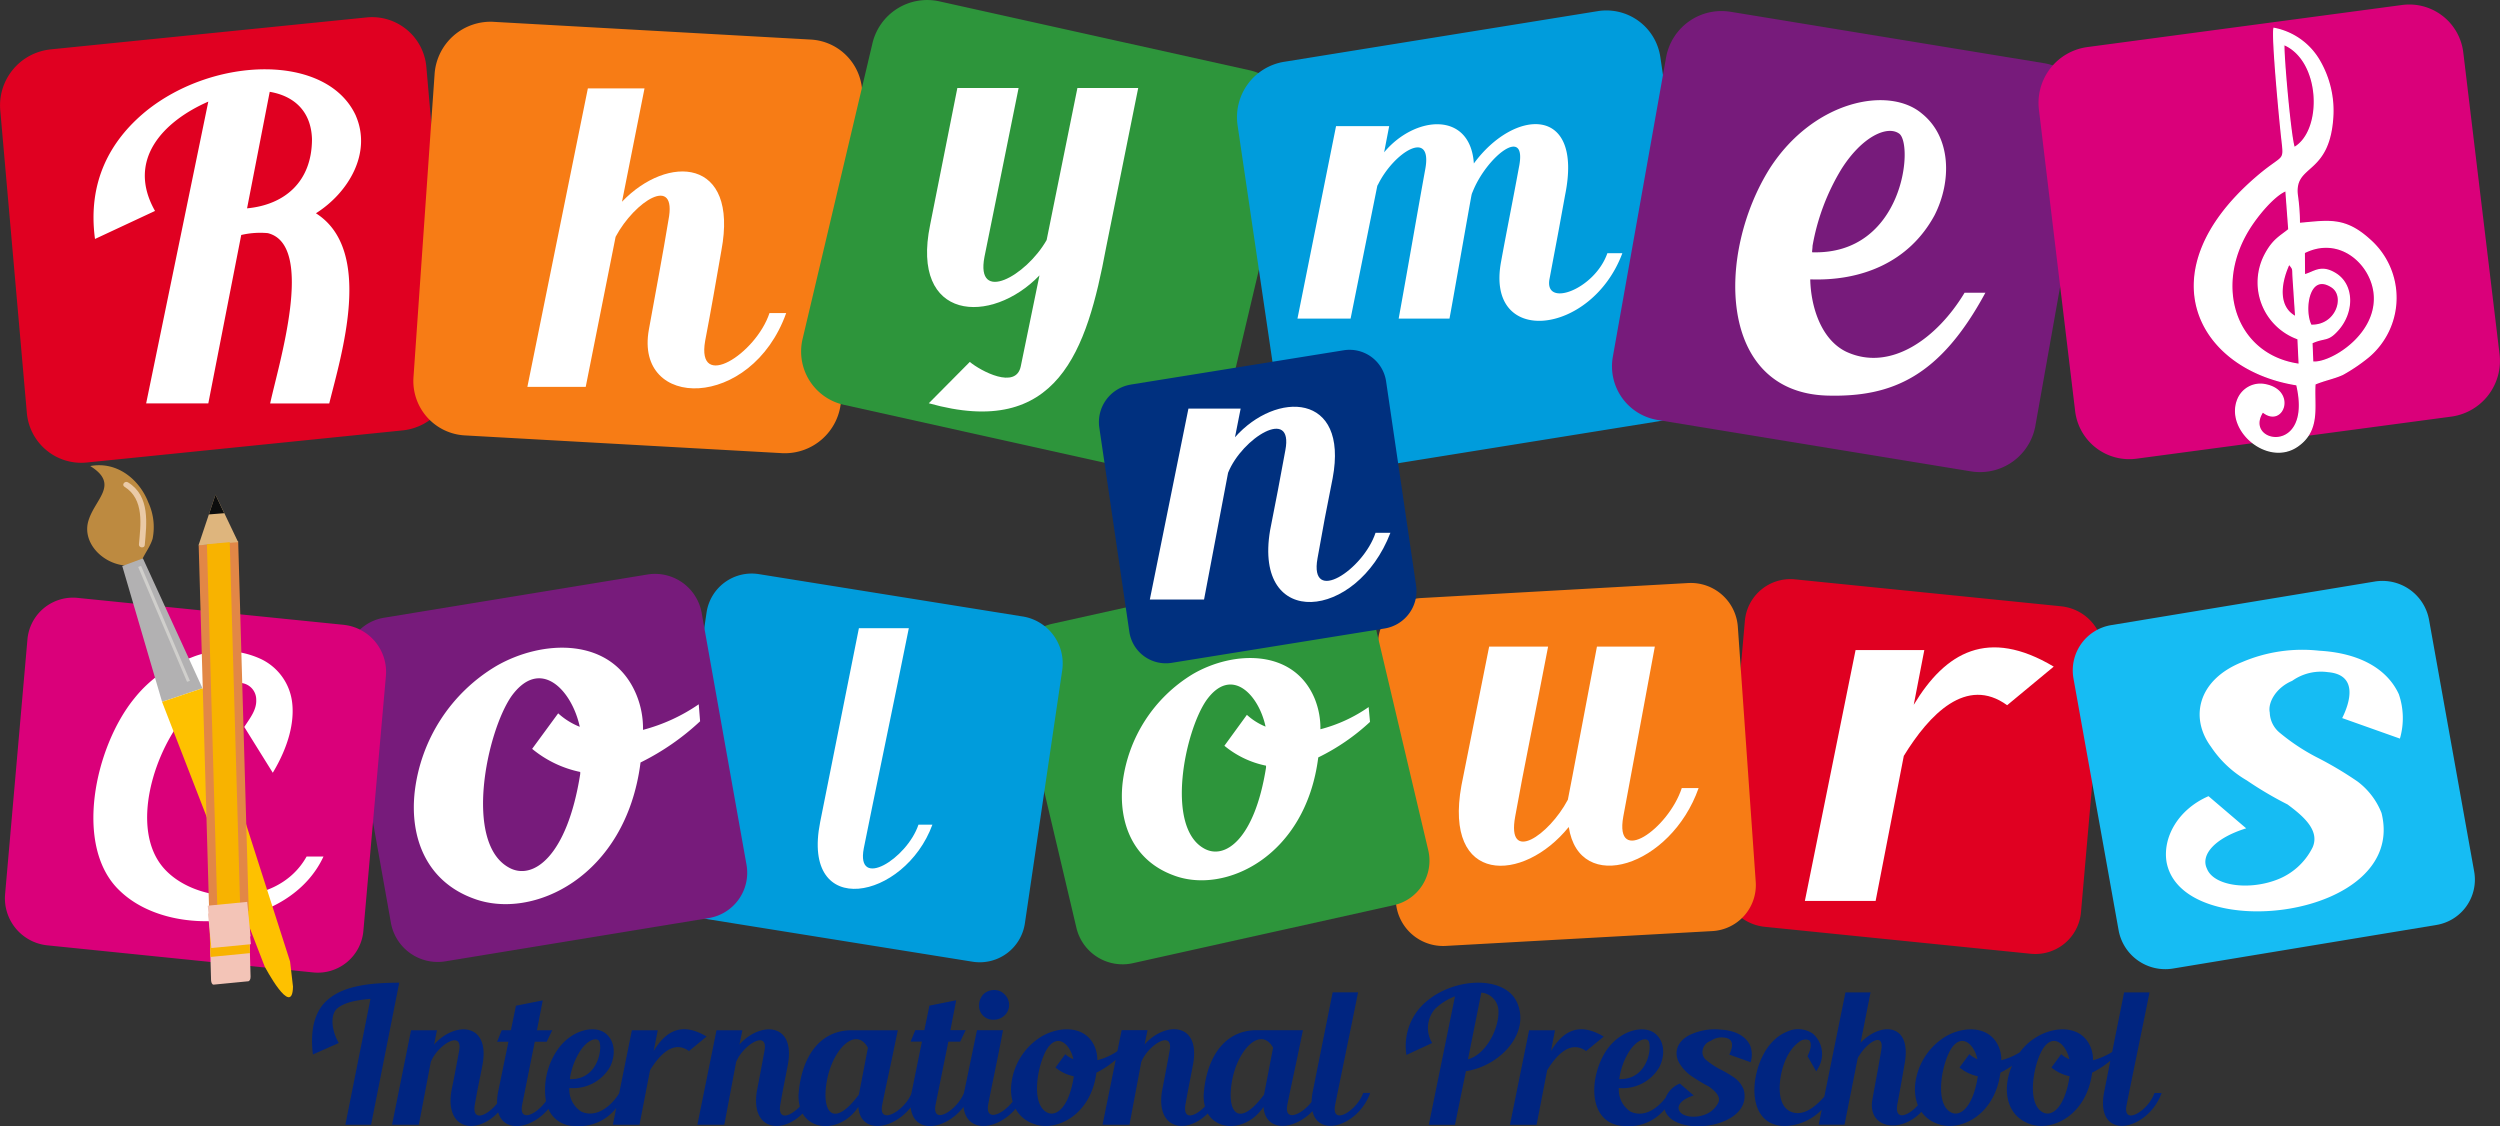 <svg id="Group_311" data-name="Group 311" xmlns="http://www.w3.org/2000/svg" width="359.653" height="162.024" viewBox="0 0 359.653 162.024">
  <rect x="0" y="0" width="359.653" height="162.024" fill="#333333" stroke="none"/>
  <g id="Group_310" data-name="Group 310" transform="translate(0)">
    <path id="Path_2024" data-name="Path 2024" d="M137.548,507.629c-4.009.021-7.864.375-10.22,2.4-1.807,1.475-2.666,4.119-2.2,7.93l3.722-1.653c-1.123-1.961-1.19-4.075-.264-4.935,1.079-.947,2.974-1.255,4.824-1.41l-3.613,18.107h3.7Zm14.076,17.38c-1.432,1.783-3.657,2.732-3.195.132.594-3.327.441-2.334,1.1-5.706,1.123-6.124-4.032-6.233-6.961-2.908l.4-2.049h-3.723l-2.731,13.592h3.854l1.719-9.031c.991-2.49,4.67-4.715,4.074-1.586-.352,1.894-.7,3.788-1.1,5.7-.969,5.727,3.657,6.389,6.719,3.129.881,3.018,4.8,2.378,7.225-.486a4.036,4.036,0,0,0,3.811,2.445,6.741,6.741,0,0,0,5.947-2.577l-.485,2.4h3.833l1.52-7.843c1.388-2.267,3.392-4.361,5.6-2.753l2.533-2.092c-3.569-2.137-5.882-.793-7.6,2.071l.573-2.975h-3.722l-1.829,9.076c-1.278,2.049-3.436,3.569-5.462,2.621a3.755,3.755,0,0,1-1.7-3.392,6.08,6.08,0,0,0,5.838-3.017c.815-1.609.793-3.679-.594-4.8-1.543-1.3-5.089-.618-7.138,2.6a10.183,10.183,0,0,0-1.476,7.115c-1.41,1.982-3.943,3.107-3.415.484l1.807-9.031h1.718l.793-1.653h-2.2l.837-4.3-3.855.771-.727,3.524h-1.322l-.661,1.653h1.63L151.8,523.2a7.892,7.892,0,0,0-.176,1.806Zm10.507-3.811a10.32,10.32,0,0,1,1.366-3.613c.969-1.564,2.158-2.07,2.709-1.674.683.551.2,5.726-4.1,5.594,0-.088.023-.2.023-.308Zm33.042,4.251c-1.41,1.477-3.216,2.071-2.8-.308.594-3.327.441-2.334,1.079-5.706,1.145-6.124-4.008-6.233-6.961-2.908l.419-2.049H183.19l-2.753,13.592h3.877l1.7-9.031c1.013-2.49,4.67-4.715,4.075-1.586-.352,1.894-.7,3.788-1.079,5.7-.948,5.639,3.5,6.366,6.564,3.3,1.564,2.666,5.793,2.4,8.018-.946.308,3.943,4.956,3.325,7.533.065.441,3.9,5.023,3.261,7.6-.065.462,3.854,4.869,3.348,7.49.263a4.618,4.618,0,0,0,2.577,2.159c3.194,1.234,8.261-1.167,9.053-7.357a13.306,13.306,0,0,0,2.776-1.85l-1.895,9.339H242.6l1.7-9.031c1.013-2.49,4.67-4.715,4.075-1.586-.352,1.894-.7,3.788-1.079,5.7-.947,5.639,3.5,6.366,6.564,3.3,1.564,2.666,5.793,2.4,8.019-.946.286,3.7,4.405,3.369,7.048.616.9,3.876,6.609,2.069,8.306-2.622h-1.014c-.859,2.533-4.625,4.847-4.032,1.741.617-3.129,2.379-11.588,3.3-16.213h-3.656l-2.864,14.273a9.771,9.771,0,0,0-.176,1.5c-1.431,1.85-3.965,2.931-3.48.419.617-3.128,1.19-5.55,2.026-9.714l.221-1.037h-6.873c-4.868.155-7,4.538-7.379,8.922a5.563,5.563,0,0,0,.154,2.048c-1.41,1.477-3.216,2.071-2.8-.308.6-3.327.441-2.334,1.079-5.706,1.145-6.124-4.009-6.233-6.96-2.908l.418-2.049h-3.722l-.617,3.019a8.8,8.8,0,0,1-2.885,1.3,4.849,4.849,0,0,0-.353-1.894c-1.3-3.15-5.088-3.017-7.622-1.542a9.158,9.158,0,0,0-4.383,6.807,6.786,6.786,0,0,0,.176,2.6c-1.476,1.894-4.009,2.951-3.5.33.617-3.216,1.256-6.013,2.115-10.618h-3.744l-1.785,8.613a3.723,3.723,0,0,0-.088.419c-1.036,2.578-4.692,4.759-4.075,1.651l1.829-9.031h1.7l.793-1.653h-2.2l.837-4.3-3.854.771-.727,3.524h-1.3l-.683,1.653h1.63L211.3,523.2a3.534,3.534,0,0,0-.088.419c-1.013,2.489-4.78,4.625-4.185,1.607.617-3.128,1.189-5.55,2.027-9.714l.22-1.037H202.4c-4.869.155-7,4.538-7.379,8.922a5.546,5.546,0,0,0,.155,2.048Zm8.5-1.717c-3.745,5.045-5.551,2.489-4.516-2.423.97-4.405,4.164-7.335,5.815-4.318Zm19.385-10.772a2.223,2.223,0,0,0,1.542-.594,2.007,2.007,0,0,0,.683-1.519,2.066,2.066,0,0,0-.661-1.543,1.993,1.993,0,0,0-1.5-.618,2.2,2.2,0,0,0-1.542.618,2.3,2.3,0,0,0-.617,1.543,2,2,0,0,0,2.093,2.114Zm11.521,8.239c-.7,4.494-2.6,5.816-3.9,5.066-2.423-1.365-1.19-7.313.176-9.273,1.542-2.159,3.26-.352,3.678,1.653a4.148,4.148,0,0,1-1.167-.727l-1.41,1.916a5.934,5.934,0,0,0,2.621,1.255v.111Zm27.381,2.533c-3.745,5.045-5.552,2.489-4.516-2.423.969-4.405,4.164-7.335,5.816-4.318Zm36.368-13.306c-1.74-3.811-8.9-3.612-13.019-.088a8.335,8.335,0,0,0-2.864,7.688l3.7-1.718a4.182,4.182,0,0,1,.4-4.89,8.613,8.613,0,0,1,2.885-1.828l-3.767,18.481h3.767L291,520.362c4.956-.75,9.341-5.508,7.336-9.936Zm-7.027,8.218,1.916-9.583a2.7,2.7,0,0,1,2.467,2.776c.023,2.642-1.938,6.19-4.383,6.807Zm11.939-1.19.573-2.975h-3.723l-2.753,13.592h3.833l1.519-7.843c1.388-2.267,3.393-4.361,5.6-2.753l2.533-2.092c-3.568-2.137-5.859-.793-7.578,2.071Zm16.477,6.74c-1.321,1.718-3.216,2.842-5.044,1.982A3.786,3.786,0,0,1,313,522.784a6.1,6.1,0,0,0,5.837-3.017c.815-1.609.793-3.679-.594-4.8-1.542-1.3-5.088-.618-7.159,2.6-2.512,4.01-2.446,10.508,2.709,10.684a6.674,6.674,0,0,0,5.793-2.4c1.124,4.207,12.8,2.776,11.389-2.8a3.778,3.778,0,0,0-1.278-1.7,17.113,17.113,0,0,0-2.2-1.3,11.274,11.274,0,0,1-1.939-1.3,1.453,1.453,0,0,1-.528-1.058,1.744,1.744,0,0,1,1.212-1.7,2.647,2.647,0,0,1,1.894-.463c1.63.132,1.168,1.63.749,2.445l3.084,1.1a3.779,3.779,0,0,0-.066-2.38c-.639-1.41-2.2-2.2-4.229-2.313a8.35,8.35,0,0,0-4.1.6c-2.379.97-2.8,2.975-1.674,4.517a6.029,6.029,0,0,0,1.916,1.806,21.488,21.488,0,0,0,2.159,1.277c.771.573,1.74,1.366,1.344,2.292a3.525,3.525,0,0,1-1.939,1.74c-1.52.574-3.326.287-3.7-.6-.353-.748.418-1.651,2.092-2.158l-2-1.718a3.724,3.724,0,0,0-2.049,2.048Zm-6.608-3a9.925,9.925,0,0,1,1.344-3.613c.991-1.564,2.18-2.07,2.731-1.674.683.551.176,5.726-4.119,5.594,0-.088.044-.2.044-.308Zm29.452,2.82c-1.3,1.5-3.04,2.885-4.758,2.2-1.256-.484-1.961-2.114-1.543-4.912.265-1.741,1.058-3.965,2.6-5.088a1.427,1.427,0,0,1,1.5-.308c.331.22.4,1.1-.22,2.29l1.255,2.2a6.032,6.032,0,0,0,.375-.639,3.917,3.917,0,0,0-.837-4.781,3.774,3.774,0,0,0-3.811-.264c-2.446,1.013-3.877,3.7-4.405,6.322-.749,3.7.418,7.358,4.361,7.2a7.575,7.575,0,0,0,5.111-2.334l-.441,2.159h3.722l1.895-9.561c1.233-2.29,3.944-4.008,3.37-1.056-.353,2.137-.793,4.4-1.256,6.983-.749,4.185,4.053,4.978,7.049,1.783a4.694,4.694,0,0,0,2.313,1.718c3.194,1.234,8.261-1.167,9.053-7.357a12.481,12.481,0,0,0,1.675-.991,8.466,8.466,0,0,0-.706,2.577c-.263,2.51.661,4.846,3.172,5.771,3.216,1.234,8.261-1.167,9.054-7.357a12.455,12.455,0,0,0,2.621-1.718l-.881,4.448c-1.432,7.271,6.234,5.772,8.261.2h-1.035c-.837,2.533-4.626,4.847-4.009,1.741.616-3.129,2.379-11.588,3.3-16.213h-3.657l-1.718,8.568a9.663,9.663,0,0,1-2.753,1.19,4.836,4.836,0,0,0-.353-1.894c-1.3-3.15-5.067-3.017-7.6-1.542a8.073,8.073,0,0,0-2.577,2.29,9.262,9.262,0,0,1-2.665,1.146,4.835,4.835,0,0,0-.353-1.894c-1.321-3.15-5.088-3.017-7.621-1.542a9.244,9.244,0,0,0-4.405,6.807,6.591,6.591,0,0,0,.374,3.105c-1.409,1.586-3.37,2.29-2.951-.132.352-1.829.7-3.855,1.035-5.772,1.124-5.925-3.414-6.145-6.323-3.082l1.432-7.248H345.6Zm22.072-2.82c-.727,4.494-2.6,5.816-3.9,5.066-2.423-1.365-1.189-7.313.176-9.273,1.542-2.159,3.26-.352,3.679,1.653a4.162,4.162,0,0,1-1.168-.727l-1.409,1.916a5.931,5.931,0,0,0,2.621,1.255v.111Zm13.2,0c-.706,4.494-2.578,5.816-3.878,5.066-2.423-1.365-1.211-7.313.155-9.273,1.542-2.159,3.26-.352,3.7,1.653a3.857,3.857,0,0,1-1.168-.727l-1.409,1.916a5.972,5.972,0,0,0,2.6,1.255v.111Z" transform="translate(-80.113 -366.26)" fill="#002581" fill-rule="evenodd"/>
    <path id="Path_2025" data-name="Path 2025" d="M74.493,333.525l45.488-4.6a7.841,7.841,0,0,1,8.592,7.114l3.81,43.594a8.083,8.083,0,0,1-7.2,8.7l-45.488,4.625a7.858,7.858,0,0,1-8.592-7.114l-3.833-43.616a8.1,8.1,0,0,1,7.226-8.7Z" transform="translate(-67.238 -326.418)" fill="#e00021" fill-rule="evenodd"/>
    <path id="Path_2026" data-name="Path 2026" d="M434.835,436.831l-38.284-3.876a6.581,6.581,0,0,0-7.225,5.97l-3.216,36.7a6.788,6.788,0,0,0,6.057,7.313l38.286,3.879a6.584,6.584,0,0,0,7.226-5.97l3.216-36.7a6.776,6.776,0,0,0-6.058-7.313Z" transform="translate(-138.307 -349.608)" fill="#e00021" fill-rule="evenodd"/>
    <path id="Path_2027" data-name="Path 2027" d="M494.431,433.336l-37.954,6.278a6.6,6.6,0,0,0-5.418,7.666l6.5,36.258a6.827,6.827,0,0,0,7.776,5.486l37.955-6.28a6.611,6.611,0,0,0,5.419-7.665l-6.5-36.258a6.824,6.824,0,0,0-7.776-5.486Z" transform="translate(-152.768 -349.681)" fill="#16bcf3" fill-rule="evenodd"/>
    <path id="Path_2028" data-name="Path 2028" d="M155.3,329.75,200.94,332.3a7.827,7.827,0,0,1,7.379,8.349l-3.039,43.682A8.1,8.1,0,0,1,196.8,391.8l-45.642-2.555a7.834,7.834,0,0,1-7.379-8.371l3.04-43.659a8.075,8.075,0,0,1,8.48-7.468Z" transform="translate(-84.294 -326.608)" fill="#f77c15" fill-rule="evenodd"/>
    <path id="Path_2029" data-name="Path 2029" d="M366.991,433.641,328.573,435.8a6.59,6.59,0,0,0-6.211,7.027l2.555,36.742a6.813,6.813,0,0,0,7.138,6.279l38.416-2.137a6.624,6.624,0,0,0,6.213-7.048l-2.578-36.744a6.777,6.777,0,0,0-7.115-6.277Z" transform="translate(-124.101 -349.766)" fill="#f77c15" fill-rule="evenodd"/>
    <path id="Path_2030" data-name="Path 2030" d="M235.4,325.9l44.629,9.913a7.821,7.821,0,0,1,5.925,9.45l-10.067,42.581a8.092,8.092,0,0,1-9.582,6.013l-44.629-9.913a7.854,7.854,0,0,1-5.925-9.45l10.067-42.6A8.088,8.088,0,0,1,235.4,325.9Z" transform="translate(-100.295 -325.711)" fill="#2d953b" fill-rule="evenodd"/>
    <path id="Path_2031" data-name="Path 2031" d="M298.125,430.4l-37.558,8.348a6.584,6.584,0,0,0-4.978,7.953l8.458,35.839a6.825,6.825,0,0,0,8.062,5.045l37.558-8.349a6.556,6.556,0,0,0,4.979-7.93l-8.46-35.839a6.808,6.808,0,0,0-8.062-5.067Z" transform="translate(-109.181 -349.01)" fill="#2d953b" fill-rule="evenodd"/>
    <path id="Path_2032" data-name="Path 2032" d="M303.016,335.034l45.136-7.292a7.845,7.845,0,0,1,8.987,6.608l6.389,43.307a8.073,8.073,0,0,1-6.7,9.1l-45.136,7.27a7.816,7.816,0,0,1-8.988-6.587l-6.388-43.307a8.073,8.073,0,0,1,6.7-9.1Z" transform="translate(-118.281 -326.142)" fill="#009cdc" fill-rule="evenodd"/>
    <path id="Path_2033" data-name="Path 2033" d="M275.246,395.471l30.641-4.934a5.307,5.307,0,0,1,6.1,4.471l4.318,29.386a5.461,5.461,0,0,1-4.537,6.167L281.149,435.5a5.306,5.306,0,0,1-6.1-4.471l-4.318-29.363a5.473,5.473,0,0,1,4.516-6.19Z" transform="translate(-112.582 -340.145)" fill="#00307f" fill-rule="evenodd"/>
    <path id="Path_2034" data-name="Path 2034" d="M242.031,438.077l-38-6.1a6.563,6.563,0,0,0-7.555,5.529L191.1,473.938a6.846,6.846,0,0,0,5.618,7.688l38,6.1a6.563,6.563,0,0,0,7.556-5.527l5.374-36.436a6.844,6.844,0,0,0-5.617-7.687Z" transform="translate(-94.831 -349.378)" fill="#009cdc" fill-rule="evenodd"/>
    <path id="Path_2035" data-name="Path 2035" d="M382.68,327.854l45.114,7.4a7.812,7.812,0,0,1,6.433,9.1l-7.666,43.109a8.093,8.093,0,0,1-9.23,6.521l-45.113-7.4a7.823,7.823,0,0,1-6.433-9.119l7.665-43.087a8.094,8.094,0,0,1,9.23-6.52Z" transform="translate(-133.756 -326.166)" fill="#771b7b" fill-rule="evenodd"/>
    <path id="Path_2036" data-name="Path 2036" d="M174.677,432.032,136.7,438.265a6.624,6.624,0,0,0-5.419,7.666l6.455,36.259a6.84,6.84,0,0,0,7.776,5.507l37.954-6.234a6.606,6.606,0,0,0,5.419-7.665l-6.455-36.26a6.817,6.817,0,0,0-7.754-5.507Z" transform="translate(-81.491 -349.39)" fill="#771b7b" fill-rule="evenodd"/>
    <path id="Path_2037" data-name="Path 2037" d="M116.9,440.261l-38.285-3.876a6.582,6.582,0,0,0-7.226,5.969l-3.216,36.677a6.8,6.8,0,0,0,6.058,7.336l38.262,3.9a6.585,6.585,0,0,0,7.225-5.99L122.96,447.6a6.81,6.81,0,0,0-6.058-7.335Z" transform="translate(-67.441 -350.372)" fill="#da007a" fill-rule="evenodd"/>
    <path id="Path_2038" data-name="Path 2038" d="M451.6,332.673l45.312-6.058a7.826,7.826,0,0,1,8.812,6.829l5.221,43.439a8.093,8.093,0,0,1-6.917,8.944L458.7,391.885a7.84,7.84,0,0,1-8.812-6.829l-5.221-43.461a8.1,8.1,0,0,1,6.939-8.921Z" transform="translate(-151.353 -325.896)" fill="#da007a" fill-rule="evenodd"/>
    <path id="Path_2039" data-name="Path 2039" d="M122.3,345.238c-4.1-9.01-20.4-8.635-30.244-.639-5.111,4.208-8.394,10.155-7.292,18.35l8.635-4.032c-4.164-7.358,1.212-12.908,7.665-15.728l-8.943,43.418h8.943l4.736-24.231a12.032,12.032,0,0,1,3.833-.264c6.917,1.74,1.476,19.076.33,24.5h8.5c1.718-6.961,6.454-22.05-1.916-27.359,4.67-2.952,8.062-8.635,5.749-14.01Zm-12.4-3.458c3.392.573,5.948,2.687,6.08,6.785,0,6.19-3.966,9.471-9.34,9.978Z" transform="translate(-71.097 -328.571)" fill="#fff" fill-rule="evenodd"/>
    <path id="Path_2040" data-name="Path 2040" d="M199.7,374.4c-1.961,5.9-10.551,11.345-9.252,3.987.793-4.1,1.586-8.7,2.335-13,2.511-13.371-7.732-13.878-14.3-7.006l3.238-16.3h-8.15l-8.7,42.933h8.393l4.3-21.588c2.753-5.155,8.9-9.032,7.6-2.4-.793,4.846-1.762,9.935-2.819,15.772-2.071,11.587,14.737,11.653,19.759-2.4Z" transform="translate(-89.001 -329.361)" fill="#fff" fill-rule="evenodd"/>
    <path id="Path_2041" data-name="Path 2041" d="M260.488,342l-4.428,21.874c-2.974,5.221-10.243,9.208-8.944,2.423,1.366-6.828,3-14.714,4.913-24.3h-8.812L239.3,361.693c-2.864,13.856,8.767,14.495,15.729,7.269l-2.687,13.063c-.683,3.414-5.772.682-7.336-.617l-5.9,5.948c18.592,5.22,22.755-7.644,25.487-22.293L269.233,342Z" transform="translate(-105.49 -329.342)" fill="#fff" fill-rule="evenodd"/>
    <path id="Path_2042" data-name="Path 2042" d="M352.013,367.26c-1.829,5.265-9.252,7.974-8.3,3.591.837-4.472.881-4.648,1.321-7.027l.9-4.934c2.644-13.02-7.313-12.469-13.128-4.538-.507-7.578-8.481-6.917-12.908-1.608l.727-3.767h-7.644l-5.551,27.689h7.644l3.833-19.055c.044-.11.044-.154.11-.22,2.269-4.648,7.863-8.128,6.807-2.269-1.1,6.036-2.269,12.908-3.833,21.544H329.3c.287-1.432,2.842-16.059,3.172-17.776a1.968,1.968,0,0,1,.154-.441c2-5.089,7.975-9.8,6.653-3.481-.881,4.8-1.784,9.251-2.555,13.5-2.313,12.358,13.019,10.684,17.447-1.211Z" transform="translate(-120.776 -330.834)" fill="#fff" fill-rule="evenodd"/>
    <path id="Path_2043" data-name="Path 2043" d="M421.47,371.955c-3.9,6.5-10.639,11.477-17.05,8.481-3.569-1.741-5.066-6.41-5.155-10.4,7.159.264,14.143-2.313,17.887-9.23,2.489-4.912,2.4-11.234-1.829-14.627-4.736-4.009-15.551-1.916-21.874,7.886-7.731,12.313-7.49,32.206,8.238,32.69,9.473.265,16.3-2.819,22.778-14.8Zm-21.874-6.74a31.8,31.8,0,0,1,4.164-11.058c3-4.736,6.652-6.323,8.326-5.067,2.071,1.652.573,17.468-12.556,17.05,0-.264.066-.6.066-.925Z" transform="translate(-138.842 -329.846)" fill="#fff" fill-rule="evenodd"/>
    <path id="Path_2044" data-name="Path 2044" d="M312.571,419.145c-1.763,5.331-9.56,10.441-8.348,3.678,1.19-6.7.859-4.714,2.181-11.542,2.314-12.357-8.128-12.578-14.054-5.881l.815-4.119h-7.512L280.1,428.748h7.8l3.458-18.239c2.027-5.044,9.45-9.56,8.239-3.238-.7,3.854-1.431,7.688-2.2,11.543-2.4,14.34,12.468,12.974,17.315.33Z" transform="translate(-114.685 -342.495)" fill="#fff" fill-rule="evenodd"/>
    <path id="Path_2045" data-name="Path 2045" d="M184.837,453.758a25.618,25.618,0,0,1-8.018,3.679,12.718,12.718,0,0,0-.947-5.043c-3.459-8.393-13.481-8.018-20.2-4.119a24.331,24.331,0,0,0-11.7,18.107c-.727,6.652,1.74,12.842,8.437,15.308,8.525,3.239,21.962-3.105,24.054-19.56a35.6,35.6,0,0,0,8.569-5.927Zm-17.05,10.023c-1.873,11.918-6.851,15.442-10.309,13.437-6.433-3.612-3.172-19.429.418-24.627,4.119-5.683,8.679-.925,9.825,4.406a10.161,10.161,0,0,1-3.106-1.938l-3.745,5.11a15.932,15.932,0,0,0,6.917,3.325v.287Z" transform="translate(-84.315 -352.438)" fill="#fff" fill-rule="evenodd"/>
    <path id="Path_2046" data-name="Path 2046" d="M115.2,475.794c-4.517,8.106-17.579,6.828-21.412.507-3.855-6.279.154-17.623,5.617-22.625,2.181-1.894,4.207-2.841,5.859-2.841a2.41,2.41,0,0,1,2.688,2.424c.066,1.476-.947,2.686-1.719,3.9l4.1,6.588c2.335-3.9,3.084-7.292,2.8-9.98a7.951,7.951,0,0,0-4.471-6.366,12.475,12.475,0,0,0-10.067-.22,18.5,18.5,0,0,0-8.194,5.882c-5.684,6.983-8.767,21.323-2.093,27.645,7.4,7.182,24.473,5.573,29.319-4.911Z" transform="translate(-71.09 -352.576)" fill="#fff" fill-rule="evenodd"/>
    <path id="Path_2047" data-name="Path 2047" d="M233.113,470.268c-1.652,4.935-9.031,9.45-7.864,3.392,1.212-6.1,4.67-22.622,6.476-31.654h-7.181l-5.573,27.888c-2.82,14.186,12.159,11.257,16.147.375Z" transform="translate(-100.981 -351.633)" fill="#fff" fill-rule="evenodd"/>
    <path id="Path_2048" data-name="Path 2048" d="M310.425,454.582a21.47,21.47,0,0,1-6.938,3.194,11.294,11.294,0,0,0-.815-4.384c-3-7.247-11.7-6.939-17.513-3.568a21.241,21.241,0,0,0-10.133,15.706c-.617,5.75,1.52,11.124,7.335,13.261,7.379,2.82,19.01-2.688,20.816-16.961a30.7,30.7,0,0,0,7.445-5.111Zm-14.759,8.7c-1.63,10.308-5.925,13.37-8.943,11.631-5.552-3.129-2.754-16.831.375-21.324,3.568-4.957,7.512-.815,8.5,3.809a9.015,9.015,0,0,1-2.687-1.695l-3.238,4.45a13.666,13.666,0,0,0,5.991,2.863v.266Z" transform="translate(-113.531 -352.865)" fill="#fff" fill-rule="evenodd"/>
    <path id="Path_2049" data-name="Path 2049" d="M369.377,465.762c-1.938,5.9-9.715,11.322-8.414,4.1,1.321-7.226,2.687-14.319,4.537-24.452h-8.327c-3.921,20.728-4.053,21.411-4.185,22.028-2.731,5.154-8.833,9.274-7.578,2.424,1.233-6.916,2.8-14.319,4.736-24.452h-8.481l-3.987,19.98c-2.6,14.317,8.855,14.12,15.441,5.97,1.5,9.889,14.693,5.727,18.68-5.6Z" transform="translate(-127.434 -352.391)" fill="#fff" fill-rule="evenodd"/>
    <path id="Path_2050" data-name="Path 2050" d="M417.029,453.812l1.519-7.864h-9.89l-7.292,36.082h10.178l4.053-20.861c3.678-5.991,9.009-11.543,14.868-7.29l6.7-5.552c-9.45-5.639-15.574-2.093-20.134,5.486Z" transform="translate(-141.714 -352.425)" fill="#fff" fill-rule="evenodd"/>
    <path id="Path_2051" data-name="Path 2051" d="M501.867,458.784a10.577,10.577,0,0,0-.155-6.386c-1.762-3.834-5.947-5.949-11.454-6.256a22.037,22.037,0,0,0-11.08,1.63c-6.389,2.554-7.578,7.995-4.493,12.181a15.571,15.571,0,0,0,5.155,4.847,52.359,52.359,0,0,0,5.859,3.457c2.07,1.542,4.714,3.656,3.612,6.168a9.471,9.471,0,0,1-5.221,4.691c-4.119,1.543-9.031.815-9.978-1.607-.969-1.982,1.1-4.406,5.639-5.816l-5.419-4.625c-4.405,1.916-6.609,5.947-6.036,9.471,2.2,11.985,34.738,8.239,30.927-7.048a10.421,10.421,0,0,0-3.458-4.538,51.585,51.585,0,0,0-5.947-3.524,29.548,29.548,0,0,1-5.287-3.525,3.893,3.893,0,0,1-1.387-2.864c-.309-1.475.947-3.612,3.216-4.559a7.163,7.163,0,0,1,5.155-1.255c4.405.373,3.15,4.4,2.048,6.608Z" transform="translate(-156.613 -352.529)" fill="#fff" fill-rule="evenodd"/>
    <path id="Path_2052" data-name="Path 2052" d="M488.219,382.232c2.467,10.464-7.952,8.5-4.912,3.878,2.907,2.422,4.956-3.106.22-3.9a3.484,3.484,0,0,0-3.767,2.093c-1.873,4.45,4.317,9.736,8.569,6.741,3.282-2.291,2.268-5.793,2.489-8.921,1.344-.573,2.732-.815,3.987-1.388a25.207,25.207,0,0,0,3.678-2.489,11.109,11.109,0,0,0,.154-16.918c-3.568-3.216-5.925-2.644-10.067-2.291a29.368,29.368,0,0,0-.308-4.141c-.485-4.6,4.757-2.71,5.132-11.631a14.3,14.3,0,0,0-1.872-7.534,9.641,9.641,0,0,0-6.586-4.758c-.288,1.366.859,13.415,1.123,15.75.418,3.745.418,2.137-3.767,5.772-15.794,13.7-8.195,27.513,5.926,29.737Zm2.027-8.547c3.679.132,5.044-4.163,3.04-5.507-3.415-2.269-4.141,3.37-3.04,5.507Zm-2.181-1.212-.374-5.639c-.089-1.344.11-1.145-.6-1.983-1.255,2.71-1.74,6.212.969,7.622Zm-.22-24.341c4.207-2.379,3.943-12.577-1.5-14.869-.088,1.741.991,13.768,1.5,14.869Zm1.432,15.09.022,3.216c1.41-.352,2.357-1.5,4.493-.176,2.6,1.609,2.622,5.529.309,8.107-1.476,1.652-1.829.969-3.723,1.828l.11,2.776c2.379.309,9.142-3.656,8.9-9.428-.176-4.471-4.868-8.965-10.11-6.322Zm-.706,16.081-.176-3.679a8.6,8.6,0,0,1-4.692-12.2c1.145-2.115,2.137-2.511,3.37-3.524l-.418-5.617c-1.718.7-4.053,3.5-5.309,5.507-5.287,8.48-1.829,18.283,7.225,19.517Z" transform="translate(-157.79 -326.884)" fill="#fff" stroke="#fff" stroke-miterlimit="10" stroke-width="0.198" fill-rule="evenodd"/>
    <path id="Path_2053" data-name="Path 2053" d="M89.149,426.294c-3.5-.176-6.432-3.238-5.639-6.3.859-3.26,4.648-5.331.309-8.04,4.075-.749,7.2,2.2,8.349,5.221a8.488,8.488,0,0,1,.616,5.264c-.55,1.718-1.938,2.952-1.982,4.78Z" transform="translate(-70.836 -344.908)" fill="#bd8a40" fill-rule="evenodd"/>
    <path id="Path_2054" data-name="Path 2054" d="M89.869,430.182l2.974-1.1,8.569,18.681L95.6,449.72Z" transform="translate(-72.282 -348.752)" fill="#b2b1b2" fill-rule="evenodd"/>
    <path id="Path_2055" data-name="Path 2055" d="M97.239,455.079,112,493.143s3.987,7.578,4.076,2.908l-.419-3.612-12.6-39.32Z" transform="translate(-73.925 -354.11)" fill="#fec100" fill-rule="evenodd"/>
    <path id="Path_2056" data-name="Path 2056" d="M90.217,415.617c2.908,1.783,2.335,5.55,2.093,8.3-.044.506.793.594.838.11.264-3.062.814-7.049-2.4-9.032-.441-.286-.97.331-.529.618Z" transform="translate(-72.323 -345.597)" fill="#eacaa7" fill-rule="evenodd"/>
    <path id="Path_2057" data-name="Path 2057" d="M100.262,447.013l-.419.132-7.027-16.521.419-.155Z" transform="translate(-72.939 -349.062)" fill="#d0cfcc" fill-rule="evenodd"/>
    <path id="Path_2058" data-name="Path 2058" d="M111.822,500.144c0-.353-.176-.616-.375-.594l-4.979.484c-.2,0-.352.308-.33.66l.133,4.8c.022.352.176.639.374.616l4.979-.484c.2-.021.352-.331.33-.683Z" transform="translate(-75.908 -364.459)" fill="#f3c4b7" fill-rule="evenodd"/>
    <path id="Path_2059" data-name="Path 2059" d="M109.7,425.906l-5.683.572,1.52,53.154,5.683-.551Z" transform="translate(-75.435 -348.045)" fill="#e28746" fill-rule="evenodd"/>
    <path id="Path_2060" data-name="Path 2060" d="M109.69,424.117l-3.26-6.829-2.445,7.291Z" transform="translate(-75.429 -346.124)" fill="#deb57d" fill-rule="evenodd"/>
    <path id="Path_2061" data-name="Path 2061" d="M108.826,426.076l-3.282.308,1.52,53.175,3.282-.329Z" transform="translate(-75.776 -348.082)" fill="#f8b300" fill-rule="evenodd"/>
    <path id="Path_2062" data-name="Path 2062" d="M108.115,419.954l-1.256-2.665-.947,2.841Z" transform="translate(-75.859 -346.124)" fill="#0c0d0d" fill-rule="evenodd"/>
    <path id="Path_2063" data-name="Path 2063" d="M111.829,500.414l-5.683.551-.176-6.08,5.683-.551Z" transform="translate(-75.871 -363.297)" fill="#f8b300" fill-rule="evenodd"/>
    <path id="Path_2064" data-name="Path 2064" d="M106,496.416l5.683-.551Z" transform="translate(-75.878 -363.638)" fill="none" stroke="#f3c4b7" stroke-miterlimit="10" stroke-width="4.989"/>
    <path id="Path_2065" data-name="Path 2065" d="M106.054,497.862l5.684-.552Z" transform="translate(-75.89 -363.96)" fill="none" stroke="#f3c4b7" stroke-miterlimit="10" stroke-width="4.989"/>
  </g>
</svg>
